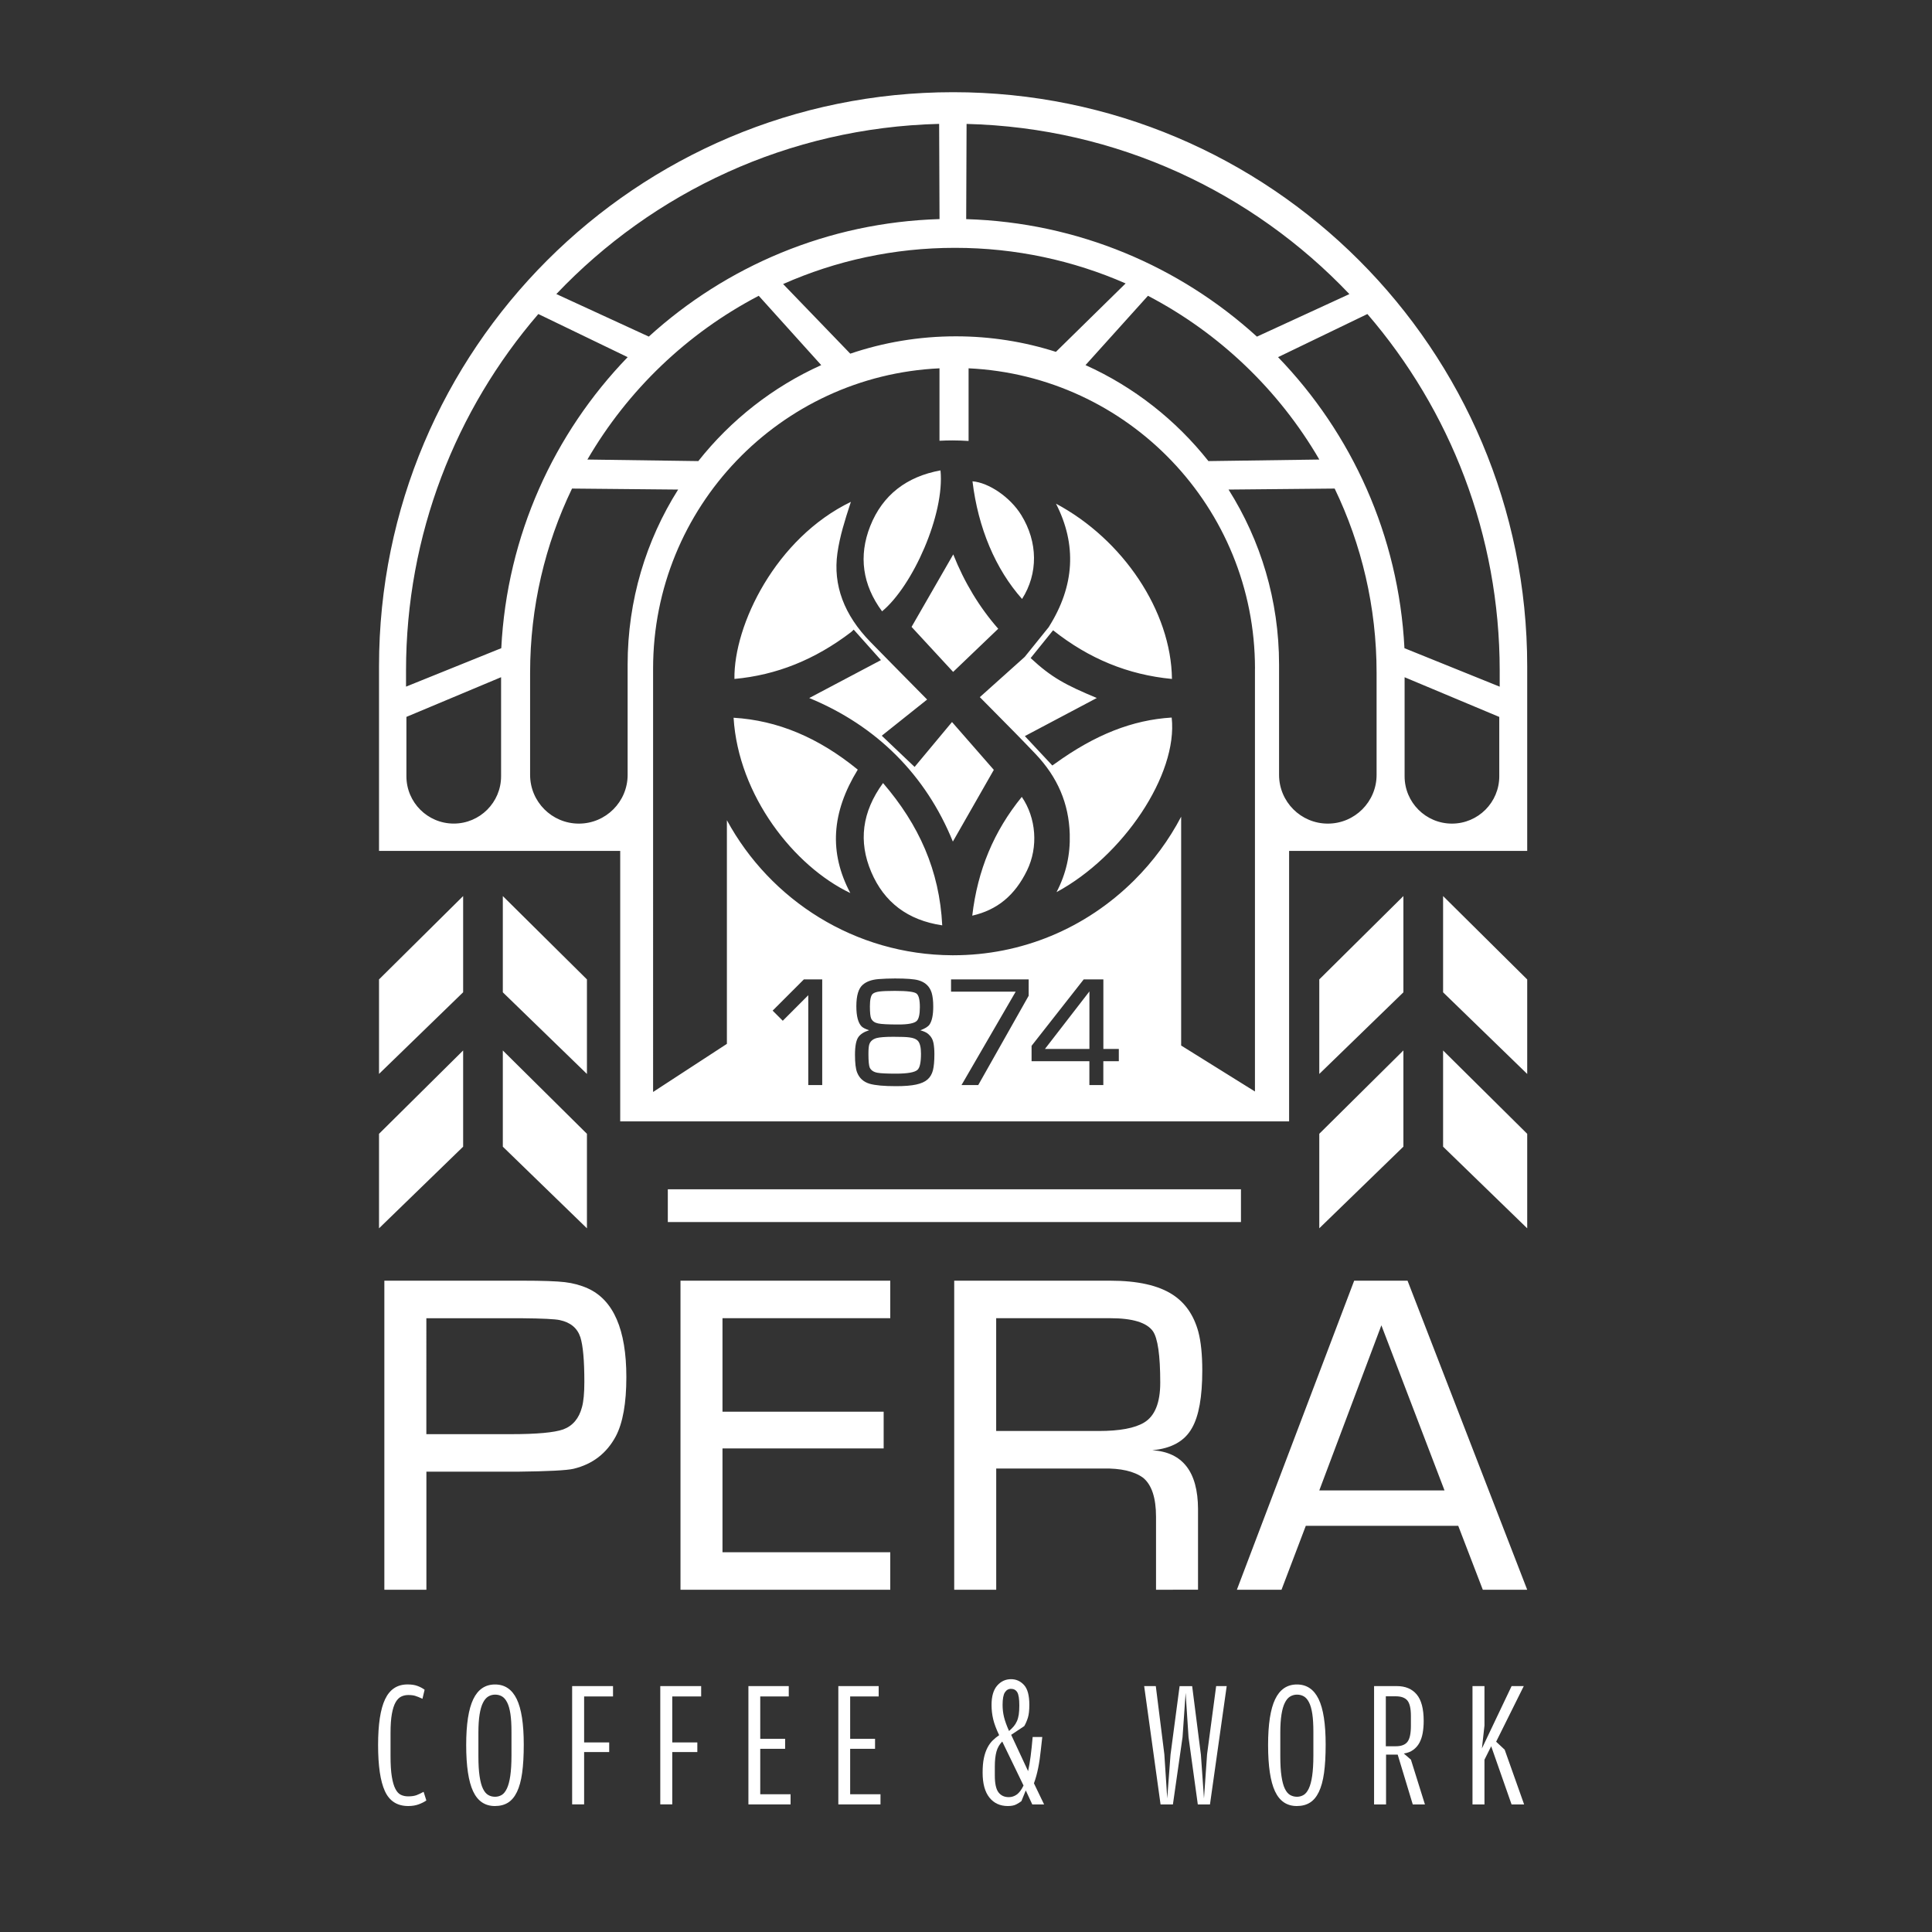 <?xml version="1.0" encoding="utf-8"?>
<!-- Generator: Adobe Illustrator 25.4.8, SVG Export Plug-In . SVG Version: 6.00 Build 0)  -->
<svg version="1.1" id="Layer_1" xmlns="http://www.w3.org/2000/svg" xmlns:xlink="http://www.w3.org/1999/xlink" x="0px" y="0px"
	 viewBox="0 0 500 500" style="enable-background:new 0 0 500 500;" xml:space="preserve">
<rect x="0" y="0" width="500" height="500" fill="#333333" stroke="none"/>
<style type="text/css">
	.st0{fill:#FFFFFF;}
</style>
<g>
	<path class="st0" d="M119.86,296.76l-21.77,21.13v-24.46l21.77-21.57V296.76z M151.9,253.47l-21.77-21.57v24.91l21.77,21.13V253.47
		z M130.13,296.76l21.77,21.13v-24.46l-21.77-21.57V296.76z M119.86,231.9l-21.77,21.57v24.46l21.77-21.13V231.9z M373.47,296.76
		l21.77,21.13v-24.46l-21.77-21.57V296.76z M341.43,277.94l21.77-21.13V231.9l-21.77,21.57V277.94z M363.2,271.85l-21.77,21.57
		v24.46l21.77-21.13V271.85z M373.47,231.9v24.91l21.77,21.13v-24.46L373.47,231.9z M321.16,307.79H172.83v8.48h148.33V307.79z
		 M99.47,331.44h35.83c5.1,0,8.73,0.13,10.87,0.38c2.14,0.25,4.13,0.79,5.95,1.61c6.65,3.01,9.98,10.67,9.98,22.97
		c0,6.74-0.91,11.85-2.73,15.31c-2.37,4.42-6.02,7.23-10.94,8.41c-1.73,0.41-6.56,0.66-14.49,0.75h-23.59v30.56H99.47V331.44z
		 M110.34,371.16h21.88c6.7,0,11.21-0.41,13.54-1.23c2.46-0.91,4.08-2.83,4.85-5.74c0.41-1.46,0.62-3.65,0.62-6.56
		c0-5.51-0.34-9.37-1.03-11.55c-0.78-2.37-2.55-3.85-5.33-4.44c-1.19-0.27-4.47-0.43-9.85-0.48h-24.68V371.16z M230.4,341.15v-9.71
		h-54.29v79.99h54.29v-9.71h-43.42v-26.87h41.71v-9.5h-41.71v-24.2H230.4z M299.18,411.43v-18.87c0-4.92-1.12-8.3-3.35-10.12
		c-2.32-1.69-5.79-2.48-10.39-2.39h-27.62v31.38h-10.87v-79.99h40.34c7.11,0,12.51,1.21,16.2,3.62c3.24,2.1,5.45,5.29,6.63,9.57
		c0.68,2.55,1.03,5.9,1.03,10.05c0,6.84-0.89,11.81-2.67,14.9c-1.87,3.37-5.29,5.29-10.26,5.74c7.84,0.5,11.78,5.56,11.83,15.18
		v20.92H299.18z M300.27,357.83c0-7.07-0.64-11.51-1.91-13.33c-1.6-2.23-5.26-3.35-11.01-3.35h-29.54v29.19h26.53
		c5.42,0,9.34-0.73,11.76-2.19C298.88,366.47,300.27,363.03,300.27,357.83 M331.65,411.43H320.1l30.36-79.99h13.81l30.97,79.99
		h-11.49l-6.36-16.55h-39.45L331.65,411.43z M341.43,385.72h32.41l-16.34-42.73L341.43,385.72z M246.67,173.89l11.67-11.17
		c-4.87-5.55-8.75-11.97-11.64-19.24l-10.79,18.76L246.67,173.89z M264.3,133.29c-2.89-4.68-8.44-8.39-12.62-8.73
		c1.45,12.06,5.95,22.72,12.83,30.45C268.68,148.46,268.65,140.34,264.3,133.29 M251.62,236.97c6.48-1.48,11.03-5.25,14.17-11.69
		c2.97-6.09,2.37-13.6-1.35-19.05C257.2,215.12,252.99,225.22,251.62,236.97 M303.3,175.71c-0.19-17.52-12.67-36.11-30.01-45.36
		c5.44,10.63,4.82,21.33-1.85,31.89l0,0c0.36,0.3,0.72,0.58,1.08,0.86C281.82,170.48,291.93,174.63,303.3,175.71 M281.94,271.47
		v-14.89l-11.51,14.89H281.94z M395.24,172.43v47.78h-61.62v70H160.51v-70H98.09v-47.78c0-82.05,66.52-148.57,148.57-148.57h0
		C328.72,23.85,395.24,90.37,395.24,172.43 M250.05,56.71c28.94,0.86,55.25,12.22,75.24,30.41l23.93-11.01
		c-25.03-26.35-60.09-43.07-99.07-44.04L250.05,56.71z M297.09,76.55l-16.16,17.94c12.5,5.63,23.4,14.21,31.81,24.84l28.7-0.4
		C330.98,100.95,315.57,86.2,297.09,76.55 M202.67,73.51l17.38,18.02c8.58-2.91,17.77-4.49,27.33-4.49c9.03,0,17.72,1.41,25.89,4.02
		l18.04-17.71c-13.51-5.92-28.44-9.21-44.13-9.21C231.34,64.13,216.28,67.48,202.67,73.51 M196.36,76.55
		c-18.49,9.65-33.89,24.4-44.34,42.38l28.7,0.4c8.41-10.63,19.3-19.2,31.81-24.84L196.36,76.55z M143.98,76.1l23.93,11.01
		c19.99-18.18,46.3-29.55,75.24-30.41l-0.1-24.64C204.07,33.03,169.01,49.75,143.98,76.1 M129.68,175.26l-24.5,10.27v15.36
		c0,6.77,5.49,12.25,12.25,12.25c6.77,0,12.25-5.49,12.25-12.25V175.26z M129.73,167.75c1.48-29.21,13.66-55.6,32.71-75.32
		l-23.12-11.16c-21.34,24.79-34.24,57.04-34.24,92.31v4.12L129.73,167.75z M162.43,171.99c0-16.65,4.79-32.18,13.07-45.29
		l-27.46-0.26c-6.95,14.43-10.85,30.6-10.85,47.69v26.4c0,6.97,5.65,12.62,12.62,12.62c6.97,0,12.62-5.65,12.62-12.62V171.99z
		 M212.8,253.47h-4.76l-8.08,8.08l2.62,2.62l6.6-6.61v23.25h3.61V253.47z M241.82,272.78c0-1.04-0.08-1.99-0.23-2.83
		c-0.18-0.95-0.64-1.74-1.38-2.37c-0.43-0.37-1.1-0.68-2.03-0.94c1.21-0.45,2-0.94,2.37-1.47c0.65-0.95,0.97-2.51,0.97-4.67
		c0-1.47-0.14-2.66-0.41-3.57c-0.52-1.67-1.67-2.75-3.45-3.24c-1.09-0.31-3.1-0.46-6.03-0.46c-1.55,0-2.97,0.06-4.26,0.16
		c-1.75,0.14-3.11,0.62-4.07,1.45c-1.12,0.95-1.68,2.81-1.68,5.57c0,2.58,0.46,4.33,1.38,5.25c0.35,0.34,1,0.66,1.93,0.97
		c-1.29,0.4-2.21,0.97-2.76,1.73c-0.6,0.81-0.9,2.35-0.9,4.6c0,2.15,0.18,3.68,0.55,4.6c0.58,1.47,1.66,2.45,3.25,2.92
		c1.41,0.41,3.69,0.62,6.84,0.62c2.18,0,3.91-0.14,5.2-0.42c1.29-0.28,2.27-0.72,2.95-1.33c0.66-0.58,1.12-1.36,1.38-2.35
		C241.69,276.01,241.82,274.61,241.82,272.78 M266.22,253.47h-20.09v3.17h16.73l-14.02,24.17h4.33l13.05-23.11V253.47z
		 M289.56,271.47h-4.01v-18h-5.09l-13.49,17.19v3.98h14.96v6.17h3.61v-6.17h4.01V271.47z M324.79,173.04
		c0-41.73-32.86-75.79-74.12-77.72l0,18.8c-1.35-0.08-2.71-0.14-4.07-0.14h-0.08c-1.13,0-2.26,0.03-3.38,0.09V95.32
		c-41.26,1.92-74.12,35.98-74.12,77.72V282.6l19.1-12.45v-57.88c11.24,20.71,33.14,34.84,58.32,34.95c0.1,0,0.2,0,0.3,0
		c17.59,0,34.2-6.88,46.78-19.39c4.95-4.92,9.02-10.48,12.16-16.47v59.22l19.1,11.9V173.04z M356.26,174.13
		c0-17.08-3.9-33.26-10.85-47.69l-27.46,0.26c8.28,13.11,13.07,28.64,13.07,45.29v28.54c0,6.97,5.65,12.62,12.62,12.62
		c6.97,0,12.62-5.65,12.62-12.62V174.13z M388.01,185.54l-24.5-10.27v25.63c0,6.77,5.49,12.25,12.25,12.25
		c6.77,0,12.25-5.49,12.25-12.25V185.54z M388.12,173.58c0-35.27-12.9-67.53-34.24-92.31l-23.12,11.16
		c19.04,19.72,31.22,46.11,32.71,75.32l24.65,9.96V173.58z M235.36,268.48c-0.75-0.11-2.14-0.16-4.17-0.16
		c-2.1,0-3.56,0.12-4.37,0.34c-0.97,0.29-1.58,0.83-1.84,1.61c-0.15,0.43-0.23,1.25-0.23,2.46c0,1.87,0.12,3.06,0.34,3.57
		c0.34,0.7,1,1.15,2,1.33c0.81,0.15,2.39,0.23,4.74,0.23c3.04,0,4.91-0.33,5.62-0.99c0.6-0.54,0.9-1.93,0.9-4.19
		c0-1.66-0.28-2.78-0.85-3.36C237.1,268.9,236.39,268.61,235.36,268.48 M227.23,264.86c0.84,0.19,2.62,0.28,5.32,0.28
		c2.5,0,4.07-0.31,4.7-0.92c0.54-0.52,0.81-1.72,0.81-3.59c0-1.89-0.29-3.05-0.87-3.5c-0.58-0.46-2.45-0.69-5.59-0.69
		c-1.86,0-3.19,0.06-4,0.16c-0.81,0.11-1.39,0.31-1.73,0.6c-0.49,0.42-0.74,1.5-0.74,3.24c0,1.61,0.11,2.65,0.32,3.13
		C225.76,264.25,226.36,264.68,227.23,264.86 M246.38,186.86l-9.68,11.62l-8.5-8.08l11.74-9.36c-1.3-1.32-2.57-2.61-3.81-3.86
		c-3.81-3.86-7.36-7.45-10.89-11.07c-6.81-6.98-9.68-14.7-8.52-22.95c0.62-4.4,1.96-8.57,3.27-12.61c0.07-0.23,0.15-0.45,0.22-0.67
		c-19.44,9.39-30.35,31.88-30.14,45.83c10.91-1,20.81-4.97,30.19-12.12l0.68-0.64l7.05,7.89l-18.56,9.81
		c17.43,7.18,30.16,19.91,37.17,37.15l10.6-18.56L246.38,186.86z M189.85,185.75c1.24,20.18,15.68,38.45,30.21,45.37
		c-5.54-10.48-4.9-20.79,1.93-31.94C211.77,190.84,201.22,186.44,189.85,185.75 M243.4,121.74c-8.71,1.58-14.98,6.32-18.19,14.42
		c-3.06,7.73-2,15.21,3.07,22.05C236.21,151.66,244.53,133.09,243.4,121.74 M225.48,225.67c3.32,7.81,9.41,12.48,18.37,13.81
		c-0.71-14.23-6.03-26.03-15.32-36.83C223.06,210.15,222.13,217.8,225.48,225.67 M271.81,162.54l-0.36-0.29l-6.21,7.7l-0.17,0.17
		l-11.49,10.3c1.22,1.24,2.43,2.45,3.61,3.65c3.76,3.79,7.3,7.37,10.81,11.06c5.72,6.03,8.61,12.81,8.85,20.72
		c0.16,5.37-0.94,10.27-3.42,15.03c17.16-9.24,31.46-30.4,29.8-45.18c-10.18,0.62-19.83,4.44-30.19,11.92l-0.7,0.49l-7.11-7.61
		l18.62-9.86c-8-3.34-11.66-5.25-17.12-10.33l5.81-7.2L271.81,162.54z"/>
	<g>
		<path class="st0" d="M105.65,467.4c-2.85,0-4.87-1.29-6.04-3.86c-1.18-2.57-1.76-6.55-1.76-11.95c0-5.33,0.6-9.27,1.81-11.83
			c1.21-2.55,3.14-3.83,5.81-3.83c1,0,1.85,0.12,2.54,0.38c0.69,0.25,1.32,0.58,1.88,0.99l-0.56,2.35c-0.72-0.34-1.33-0.6-1.83-0.75
			c-0.5-0.16-1.11-0.23-1.83-0.23c-0.66,0-1.27,0.13-1.83,0.4c-0.56,0.27-1.05,0.76-1.46,1.48c-0.41,0.72-0.73,1.72-0.96,2.99
			s-0.35,2.91-0.35,4.92v6.03c0,2.17,0.11,3.93,0.33,5.28c0.22,1.35,0.52,2.41,0.92,3.18c0.39,0.77,0.87,1.29,1.43,1.55
			c0.56,0.27,1.19,0.4,1.88,0.4c0.91,0,1.65-0.11,2.21-0.33c0.56-0.22,1.16-0.5,1.79-0.85l0.71,2.24c-0.53,0.37-1.18,0.7-1.95,0.99
			C107.59,467.25,106.68,467.4,105.65,467.4z"/>
		<path class="st0" d="M128.08,467.4c-2.57,0-4.45-1.27-5.64-3.81c-1.19-2.54-1.79-6.54-1.79-11.99c0-5.36,0.61-9.31,1.83-11.85
			c1.22-2.54,3.1-3.81,5.64-3.81c2.51,0,4.37,1.25,5.6,3.76c1.22,2.51,1.83,6.44,1.83,11.8c0,2.89-0.14,5.33-0.42,7.34
			c-0.28,2.01-0.73,3.64-1.34,4.91s-1.39,2.2-2.33,2.78C130.53,467.11,129.4,467.4,128.08,467.4z M128.13,465
			c0.63,0,1.2-0.16,1.72-0.47c0.52-0.31,0.96-0.87,1.34-1.67c0.38-0.8,0.67-1.89,0.87-3.27c0.2-1.38,0.31-3.13,0.31-5.27v-6.11
			c0-1.88-0.09-3.44-0.28-4.68c-0.19-1.24-0.47-2.23-0.85-2.96c-0.38-0.74-0.82-1.25-1.34-1.55c-0.52-0.3-1.1-0.45-1.76-0.45
			c-0.66,0-1.25,0.17-1.79,0.49c-0.53,0.33-0.99,0.87-1.36,1.62c-0.38,0.75-0.67,1.76-0.87,3.01c-0.2,1.25-0.31,2.82-0.31,4.7v6.07
			c0,2.13,0.1,3.88,0.31,5.24c0.2,1.36,0.49,2.44,0.87,3.22c0.38,0.78,0.83,1.32,1.36,1.62C126.87,464.85,127.47,465,128.13,465z"/>
		<path class="st0" d="M148.07,436.36h10.58v2.68h-7.48v11.9h6.49v2.49h-6.49v13.54h-3.1V436.36z"/>
		<path class="st0" d="M170.88,436.36h10.58v2.68h-7.48v11.9h6.49v2.49h-6.49v13.54h-3.1V436.36z"/>
		<path class="st0" d="M193.69,436.36h10.44v2.68h-7.38V450h6.44v2.59h-6.44v11.76h7.85v2.63h-10.91V436.36z"/>
		<path class="st0" d="M216.96,436.36h10.44v2.68h-7.38V450h6.44v2.59h-6.44v11.76h7.85v2.63h-10.91V436.36z"/>
		<path class="st0" d="M266.07,458.37c0.25-1.13,0.47-2.42,0.66-3.88c0.19-1.46,0.36-3.11,0.52-4.96h2.49l-0.38,3.39
			c-0.16,1.6-0.38,3.14-0.68,4.63s-0.67,2.81-1.1,3.97l2.63,5.46h-3.06l-1.68-3.62l-1.13,2.77c-0.31,0.25-0.74,0.53-1.29,0.82
			c-0.55,0.3-1.29,0.45-2.23,0.45c-2,0-3.59-0.73-4.76-2.19s-1.76-3.61-1.76-6.47c0-1.47,0.11-2.73,0.33-3.76s0.53-1.93,0.92-2.68
			c0.39-0.75,0.85-1.38,1.36-1.88c0.52-0.5,1.07-0.96,1.67-1.36c-0.75-1.57-1.27-2.95-1.55-4.14c-0.28-1.19-0.42-2.41-0.42-3.67
			c0-2.23,0.48-3.89,1.45-5.01c0.97-1.11,2.17-1.67,3.6-1.67c1.31,0,2.43,0.5,3.35,1.5c0.92,1,1.38,2.71,1.38,5.13
			c0,1.41-0.12,2.52-0.37,3.32c-0.25,0.8-0.56,1.53-0.94,2.19l-3.39,2.26L266.07,458.37z M259.38,450.71
			c-0.72,0.72-1.22,1.59-1.5,2.61c-0.28,1.02-0.42,2.3-0.42,3.83v2.35c0,2.07,0.31,3.52,0.94,4.35c0.63,0.83,1.52,1.25,2.68,1.25
			c0.75,0,1.44-0.23,2.07-0.68c0.63-0.45,1.21-1.23,1.74-2.33L259.38,450.71z M261.14,447.98c0.47-0.41,0.88-0.81,1.21-1.2
			c0.33-0.39,0.61-0.84,0.83-1.34c0.22-0.5,0.38-1.08,0.48-1.74c0.09-0.66,0.14-1.43,0.14-2.3c0-1.72-0.18-2.88-0.54-3.46
			c-0.36-0.58-0.9-0.87-1.62-0.87c-0.66,0-1.18,0.31-1.58,0.92c-0.39,0.61-0.59,1.69-0.59,3.22c0,1.1,0.12,2.16,0.37,3.17
			S260.52,446.6,261.14,447.98z"/>
		<path class="st0" d="M296.11,436.36h3.01l2.21,17.64l0.75,11.43l0.85-11.33l2.35-17.73h3.25l2.26,17.73l0.8,11.33l0.8-11.43
			l2.35-17.64h2.73l-4.33,30.62h-3.15l-2.4-17.4l-0.75-11.47l-0.8,11.47l-2.49,17.4h-3.2L296.11,436.36z"/>
		<path class="st0" d="M335.61,467.4c-2.57,0-4.45-1.27-5.64-3.81c-1.19-2.54-1.79-6.54-1.79-11.99c0-5.36,0.61-9.31,1.83-11.85
			c1.22-2.54,3.1-3.81,5.64-3.81c2.51,0,4.37,1.25,5.6,3.76c1.22,2.51,1.83,6.44,1.83,11.8c0,2.89-0.14,5.33-0.42,7.34
			c-0.28,2.01-0.73,3.64-1.34,4.91s-1.39,2.2-2.33,2.78C338.06,467.11,336.93,467.4,335.61,467.4z M335.66,465
			c0.63,0,1.2-0.16,1.72-0.47s0.96-0.87,1.34-1.67c0.38-0.8,0.67-1.89,0.87-3.27c0.2-1.38,0.31-3.13,0.31-5.27v-6.11
			c0-1.88-0.09-3.44-0.28-4.68c-0.19-1.24-0.47-2.23-0.85-2.96c-0.38-0.74-0.82-1.25-1.34-1.55s-1.11-0.45-1.76-0.45
			s-1.25,0.17-1.79,0.49s-0.99,0.87-1.36,1.62c-0.38,0.75-0.67,1.76-0.87,3.01c-0.2,1.25-0.31,2.82-0.31,4.7v6.07
			c0,2.13,0.1,3.88,0.31,5.24c0.2,1.36,0.49,2.44,0.87,3.22c0.38,0.78,0.83,1.32,1.36,1.62S335,465,335.66,465z"/>
		<path class="st0" d="M365.15,455.41l3.62,11.57h-3.15l-3.9-12.89h-3.01v12.89h-3.1v-30.62h5.88c2.23,0,3.94,0.72,5.15,2.16
			c1.21,1.44,1.81,3.73,1.81,6.87c0,1.13-0.09,2.17-0.26,3.13c-0.17,0.96-0.46,1.8-0.85,2.52c-0.39,0.72-0.92,1.33-1.58,1.81
			c-0.66,0.49-1.47,0.81-2.45,0.96L365.15,455.41z M361.24,451.93c1.41,0,2.41-0.38,3.01-1.15c0.6-0.77,0.89-2.16,0.89-4.16v-2.54
			c0-1.94-0.31-3.28-0.92-4c-0.61-0.72-1.62-1.08-3.03-1.08h-2.54v12.93H361.24z"/>
		<path class="st0" d="M391.2,436.36h3.15l-7.15,14.39l2.21,2.07l5.03,14.16h-3.25l-5.27-15.05l-1.74,3.48v11.57h-3.1v-30.62h3.1
			v10.21l-0.66,5.93L391.2,436.36z"/>
	</g>
</g>
</svg>
